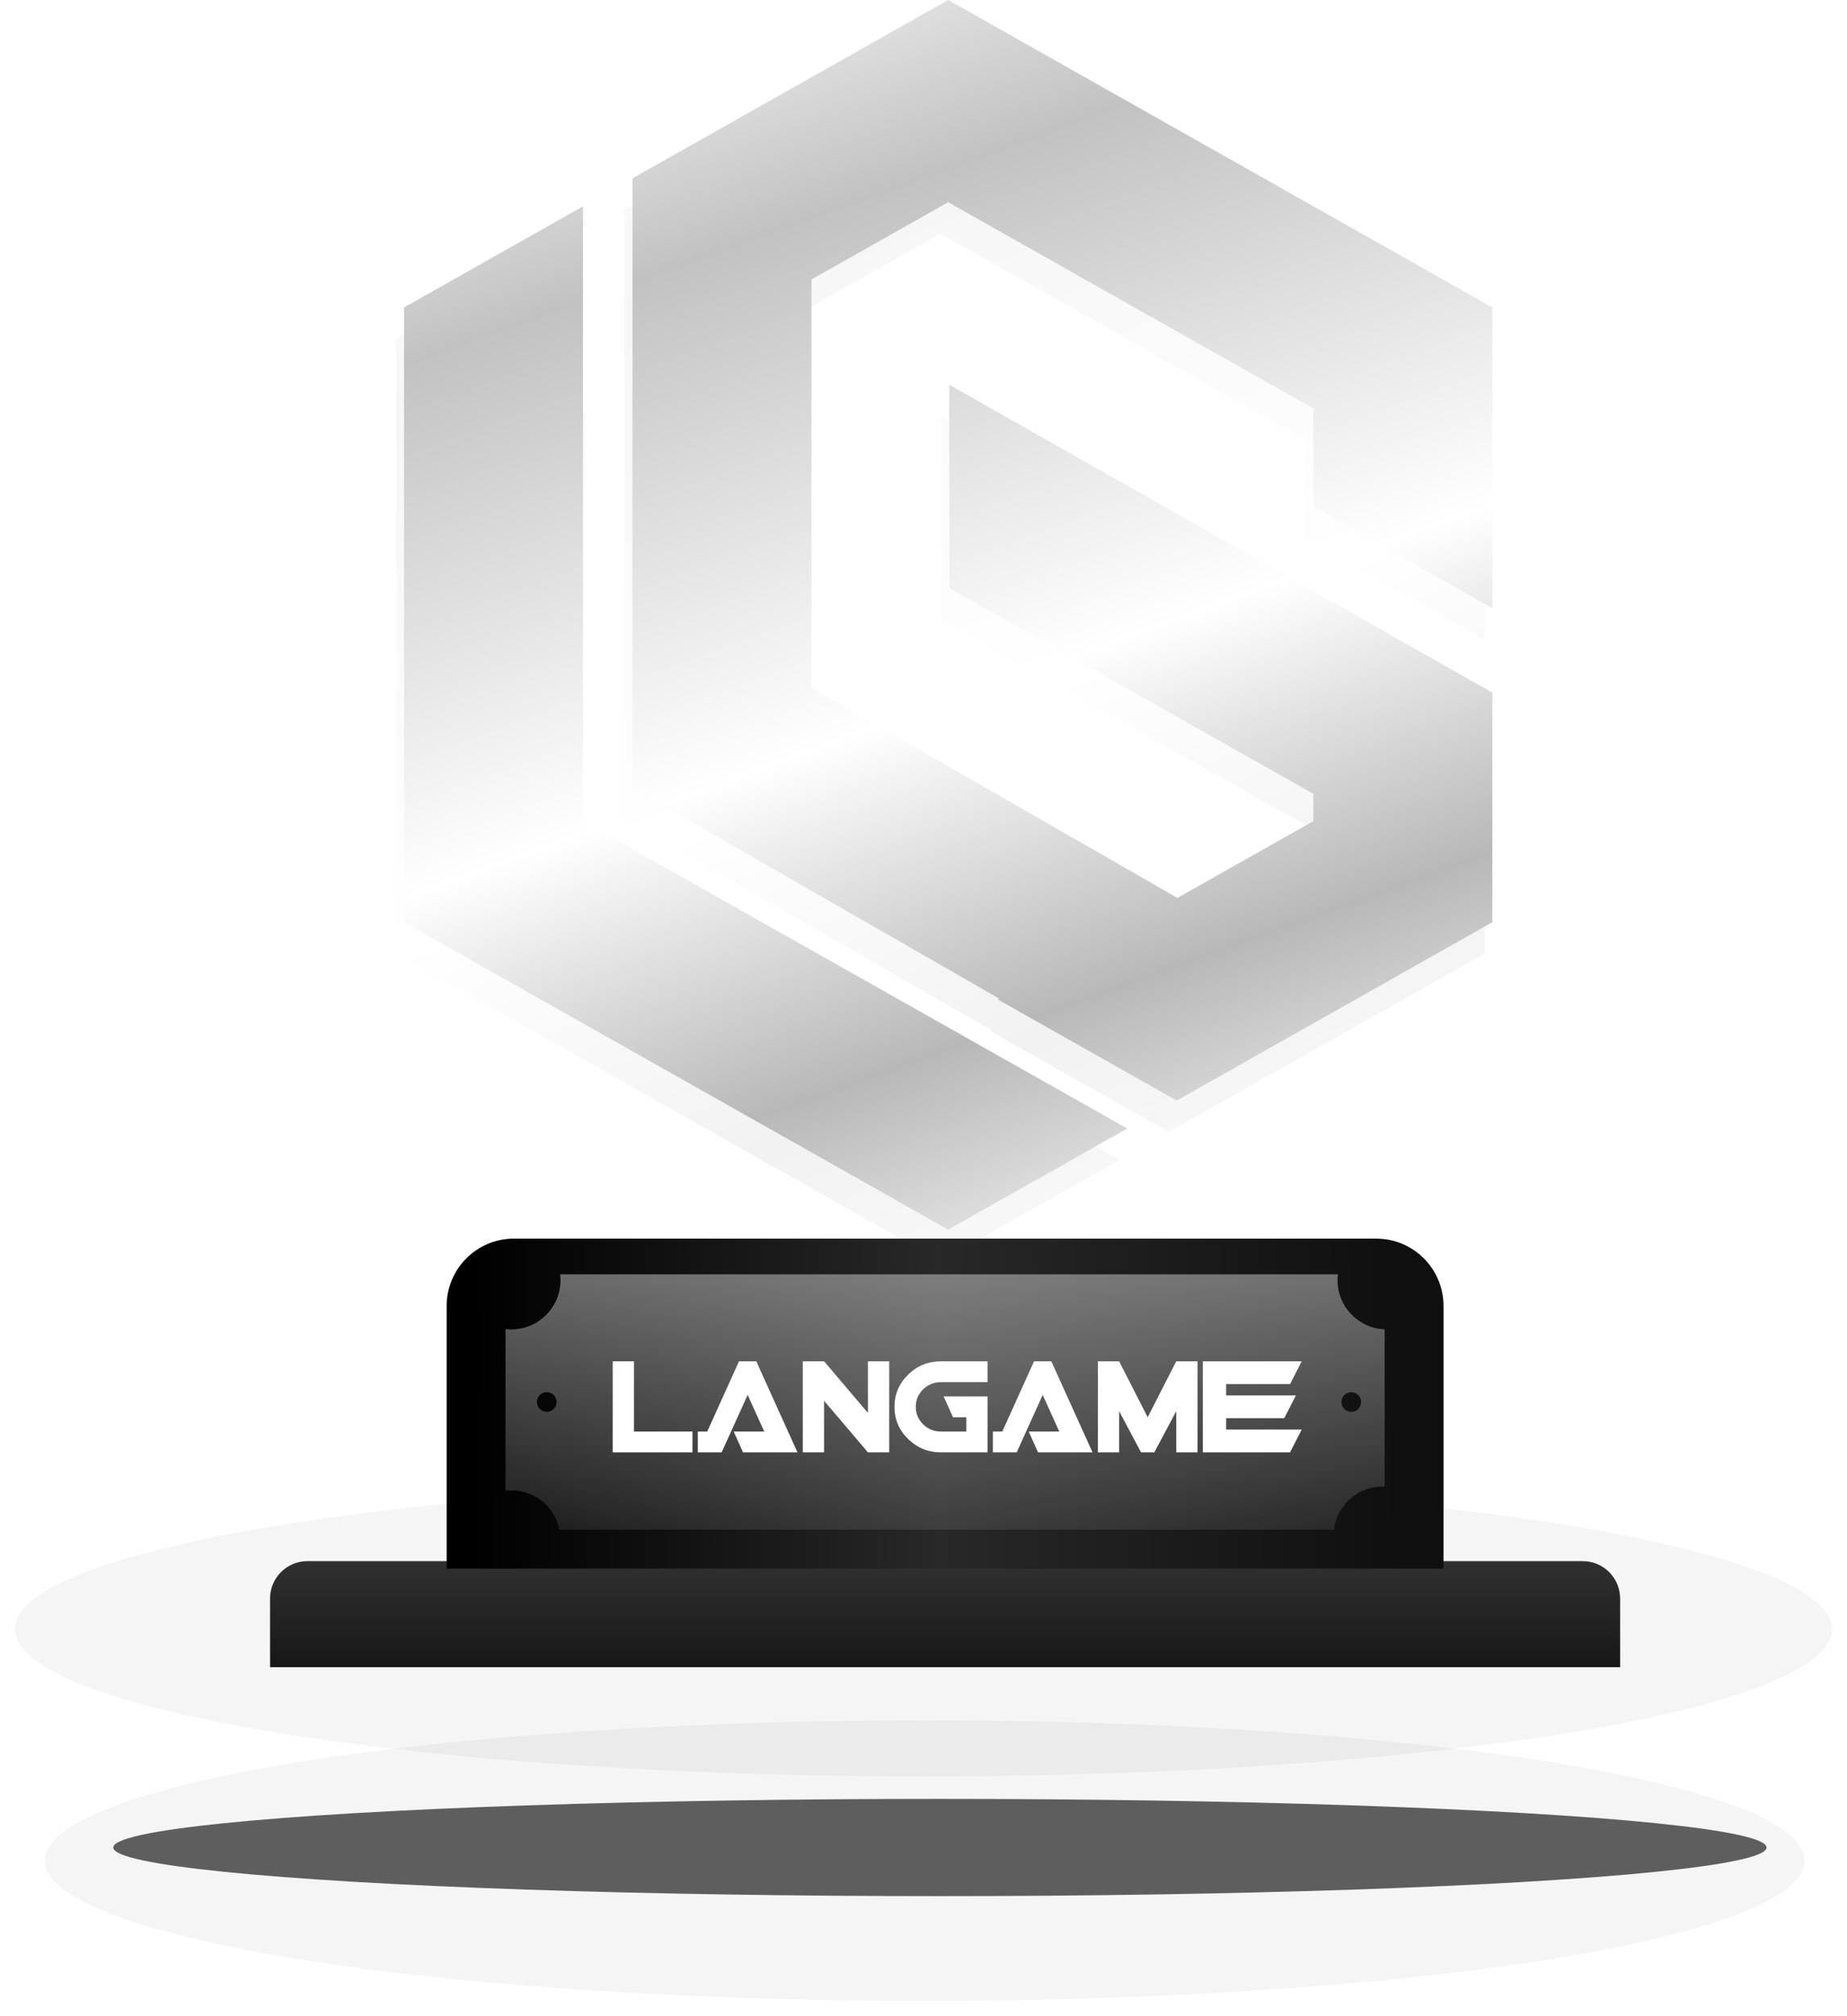 <svg width="494" height="539" viewBox="0 0 494 539" fill="none" xmlns="http://www.w3.org/2000/svg">
<g opacity="0.04" filter="url(#filter0_d_3130_1192)">
<ellipse cx="247.323" cy="493.5" rx="235.329" ry="37.5" fill="black"/>
</g>
<g opacity="0.9" filter="url(#filter1_f_3130_1192)">
<ellipse cx="251.39" cy="494" rx="221.097" ry="13" fill="black" fill-opacity="0.68"/>
</g>
<g opacity="0.04" filter="url(#filter2_d_3130_1192)">
<ellipse cx="247" cy="431.609" rx="243" ry="39.391" fill="black"/>
</g>
<g opacity="0.15">
<path fill-rule="evenodd" clip-rule="evenodd" d="M178.733 49.499L251.505 8.403L324.278 49.499L397.041 90.603L397.041 171.042L349.178 143.92L349.178 117.627L300.34 90.055L251.505 62.474L214.939 83.12L214.939 192.302L312.816 248.495L349.178 227.959L349.178 220.661L251.813 165.66V111.288L397.041 193.604V225.137V247.696V254.994L324.278 296.09L312.624 302.676L264.749 275.64L265.145 275.417L167.067 219.108L167.067 110.156L167.067 70.678L167.067 56.085L178.733 49.499ZM202.668 255.548L203.161 255.822L251.515 283.12L299.39 310.155L251.514 337.191L178.742 296.098L105.97 255.003L105.97 172.812L105.97 90.612L153.833 63.577L153.833 117.635L153.833 172.812L153.833 195.285L153.833 227.967L202.668 255.548Z" fill="url(#paint0_linear_3130_1192)" style="mix-blend-mode:overlay"/>
</g>
<path fill-rule="evenodd" clip-rule="evenodd" d="M180.832 41.096L253.605 3.05176e-05L326.377 41.096L399.14 82.2L399.14 162.639L351.277 135.517L351.277 109.223L302.439 81.652L253.605 54.071L217.039 74.717L217.039 183.899L314.915 240.091L351.277 219.555L351.277 212.257L253.912 157.257V102.885L399.14 185.201V216.733V239.292V246.591L326.377 287.686L314.724 294.272L266.848 267.237L267.244 267.013L169.167 210.704L169.167 101.752L169.167 62.275L169.167 47.681L180.832 41.096ZM204.766 247.145L205.26 247.419L253.613 274.716L301.488 301.752L253.613 328.787L180.841 287.695L108.068 246.599L108.068 164.408L108.068 82.209L155.931 55.173L155.931 109.232L155.931 164.408L155.931 186.881L155.931 219.564L204.766 247.145Z" fill="url(#paint1_linear_3130_1192)" style="mix-blend-mode:overlay"/>
<path d="M72.228 427.428C72.228 421.905 76.706 417.428 82.228 417.428H423.317C428.84 417.428 433.317 421.905 433.317 427.428V445.789H72.228V427.428Z" fill="url(#paint2_linear_3130_1192)"/>
<g filter="url(#filter3_i_3130_1192)">
<path d="M119.464 347.191C119.464 337.25 127.523 329.191 137.464 329.191H368.082C378.023 329.191 386.082 337.25 386.082 347.191V417.428H119.464V347.191Z" fill="url(#paint3_linear_3130_1192)"/>
</g>
<path fill-rule="evenodd" clip-rule="evenodd" d="M136.785 355.452C144.031 355.452 149.906 349.573 149.906 342.321C149.906 341.788 149.874 341.262 149.812 340.746H357.835C357.773 341.262 357.742 341.788 357.742 342.321C357.742 349.397 363.334 355.166 370.337 355.441V397.48C370.163 397.473 369.988 397.469 369.813 397.469C363.099 397.469 357.563 402.515 356.785 409.024H149.643C148.427 403.031 143.132 398.52 136.785 398.52C136.252 398.52 135.726 398.552 135.21 398.613V355.358C135.726 355.42 136.252 355.452 136.785 355.452ZM148.856 374.885C148.856 376.335 147.681 377.511 146.231 377.511C144.782 377.511 143.607 376.335 143.607 374.885C143.607 373.435 144.782 372.259 146.231 372.259C147.681 372.259 148.856 373.435 148.856 374.885ZM361.415 377.511C362.864 377.511 364.039 376.335 364.039 374.885C364.039 373.435 362.864 372.259 361.415 372.259C359.966 372.259 358.791 373.435 358.791 374.885C358.791 376.335 359.966 377.511 361.415 377.511Z" fill="url(#paint4_linear_3130_1192)"/>
<g filter="url(#filter4_d_3130_1192)">
<path d="M169.571 362L163.884 362L163.884 386.34L185.212 386.34L185.212 380.776L169.571 380.776L169.571 362Z" fill="white"/>
<path d="M197.654 362L189.157 380.776L186.634 380.776L186.634 386.34L193.015 386.34L199.965 370.981L204.399 380.776L196.231 380.776L198.72 386.34L213.294 386.34L202.275 362L197.654 362Z" fill="white"/>
<path d="M232.135 375.788L220.419 362L214.717 362L214.717 386.34L220.404 386.34L220.404 372.535L232.135 386.34L237.823 386.34L237.823 362L232.135 362L232.135 375.788Z" fill="white"/>
<path d="M242.887 365.564C240.458 367.94 239.243 370.809 239.243 374.17C239.243 377.531 240.458 380.4 242.887 382.776C245.316 385.152 248.248 386.34 251.685 386.34L264.127 386.34L264.127 371.389L252.396 371.389L254.885 376.952L258.44 376.952L258.44 380.777L251.685 380.777C249.813 380.777 248.219 380.133 246.904 378.847C245.589 377.56 244.931 376.001 244.931 374.17C244.931 372.339 245.589 370.78 246.904 369.493C248.22 368.207 249.813 367.563 251.686 367.563L264.127 367.563L264.127 362L251.686 362C248.249 362 245.316 363.188 242.887 365.564L242.887 365.564Z" fill="white"/>
<path d="M276.567 362L268.071 380.776L265.547 380.776L265.547 386.34L271.929 386.34L278.879 370.981L283.313 380.776L275.145 380.776L277.633 386.34L292.207 386.34L281.188 362L276.567 362Z" fill="white"/>
<path d="M306.961 376.953L299.325 362L293.631 362L293.631 386.34L299.319 386.34L299.319 375.318L305.184 386.34L308.738 386.34L314.604 375.317L314.604 386.34L320.292 386.34L320.292 362L314.598 362L306.961 376.953Z" fill="white"/>
<path d="M327.934 377.212L343.486 377.212L346.596 371.127L327.934 371.127L327.934 368.085L345.041 368.085L348.151 362L321.713 362L321.713 386.34L345.041 386.34L348.151 380.255L327.934 380.255L327.934 377.212Z" fill="white"/>
</g>
<defs>
<filter id="filter0_d_3130_1192" x="7.994" y="456" width="478.658" height="83" filterUnits="userSpaceOnUse" color-interpolation-filters="sRGB">
<feFlood flood-opacity="0" result="BackgroundImageFix"/>
<feColorMatrix in="SourceAlpha" type="matrix" values="0 0 0 0 0 0 0 0 0 0 0 0 0 0 0 0 0 0 127 0" result="hardAlpha"/>
<feOffset dy="4"/>
<feGaussianBlur stdDeviation="2"/>
<feComposite in2="hardAlpha" operator="out"/>
<feColorMatrix type="matrix" values="0 0 0 0 0 0 0 0 0 0 0 0 0 0 0 0 0 0 0.91 0"/>
<feBlend mode="normal" in2="BackgroundImageFix" result="effect1_dropShadow_3130_1192"/>
<feBlend mode="normal" in="SourceGraphic" in2="effect1_dropShadow_3130_1192" result="shape"/>
</filter>
<filter id="filter1_f_3130_1192" x="16.293" y="467" width="470.195" height="54" filterUnits="userSpaceOnUse" color-interpolation-filters="sRGB">
<feFlood flood-opacity="0" result="BackgroundImageFix"/>
<feBlend mode="normal" in="SourceGraphic" in2="BackgroundImageFix" result="shape"/>
<feGaussianBlur stdDeviation="7" result="effect1_foregroundBlur_3130_1192"/>
</filter>
<filter id="filter2_d_3130_1192" x="0" y="392.217" width="494" height="86.783" filterUnits="userSpaceOnUse" color-interpolation-filters="sRGB">
<feFlood flood-opacity="0" result="BackgroundImageFix"/>
<feColorMatrix in="SourceAlpha" type="matrix" values="0 0 0 0 0 0 0 0 0 0 0 0 0 0 0 0 0 0 127 0" result="hardAlpha"/>
<feOffset dy="4"/>
<feGaussianBlur stdDeviation="2"/>
<feComposite in2="hardAlpha" operator="out"/>
<feColorMatrix type="matrix" values="0 0 0 0 0 0 0 0 0 0 0 0 0 0 0 0 0 0 0.91 0"/>
<feBlend mode="normal" in2="BackgroundImageFix" result="effect1_dropShadow_3130_1192"/>
<feBlend mode="normal" in="SourceGraphic" in2="effect1_dropShadow_3130_1192" result="shape"/>
</filter>
<filter id="filter3_i_3130_1192" x="119.464" y="329.191" width="266.618" height="90.237" filterUnits="userSpaceOnUse" color-interpolation-filters="sRGB">
<feFlood flood-opacity="0" result="BackgroundImageFix"/>
<feBlend mode="normal" in="SourceGraphic" in2="BackgroundImageFix" result="shape"/>
<feColorMatrix in="SourceAlpha" type="matrix" values="0 0 0 0 0 0 0 0 0 0 0 0 0 0 0 0 0 0 127 0" result="hardAlpha"/>
<feOffset dy="2"/>
<feGaussianBlur stdDeviation="2"/>
<feComposite in2="hardAlpha" operator="arithmetic" k2="-1" k3="1"/>
<feColorMatrix type="matrix" values="0 0 0 0 1 0 0 0 0 1 0 0 0 0 1 0 0 0 0.11 0"/>
<feBlend mode="normal" in2="shape" result="effect1_innerShadow_3130_1192"/>
</filter>
<filter id="filter4_d_3130_1192" x="163.884" y="362" width="184.268" height="26.34" filterUnits="userSpaceOnUse" color-interpolation-filters="sRGB">
<feFlood flood-opacity="0" result="BackgroundImageFix"/>
<feColorMatrix in="SourceAlpha" type="matrix" values="0 0 0 0 0 0 0 0 0 0 0 0 0 0 0 0 0 0 127 0" result="hardAlpha"/>
<feOffset dy="2"/>
<feComposite in2="hardAlpha" operator="out"/>
<feColorMatrix type="matrix" values="0 0 0 0 0 0 0 0 0 0 0 0 0 0 0 0 0 0 0.14 0"/>
<feBlend mode="normal" in2="BackgroundImageFix" result="effect1_dropShadow_3130_1192"/>
<feBlend mode="normal" in="SourceGraphic" in2="effect1_dropShadow_3130_1192" result="shape"/>
</filter>
<linearGradient id="paint0_linear_3130_1192" x1="217.288" y1="-2.412" x2="357.423" y2="337.816" gradientUnits="userSpaceOnUse">
<stop offset="0.02" stop-color="#E9E8E8"/>
<stop offset="0.171" stop-color="#C2C2C2"/>
<stop offset="0.531" stop-color="white"/>
<stop offset="0.766" stop-color="#A8A8A8"/>
<stop offset="1" stop-color="#F0F0F0"/>
</linearGradient>
<linearGradient id="paint1_linear_3130_1192" x1="219.386" y1="-10.815" x2="346.169" y2="339.572" gradientUnits="userSpaceOnUse">
<stop offset="0.02" stop-color="#E9E8E8"/>
<stop offset="0.171" stop-color="#C2C2C2"/>
<stop offset="0.532" stop-color="white"/>
<stop offset="0.766" stop-color="#B8B8B8"/>
<stop offset="1" stop-color="white"/>
</linearGradient>
<linearGradient id="paint2_linear_3130_1192" x1="267.08" y1="445.789" x2="267.08" y2="318.161" gradientUnits="userSpaceOnUse">
<stop stop-color="#171717"/>
<stop offset="1" stop-color="#8A8A8A"/>
</linearGradient>
<linearGradient id="paint3_linear_3130_1192" x1="127.113" y1="383.814" x2="374.06" y2="381.54" gradientUnits="userSpaceOnUse">
<stop/>
<stop offset="0.501" stop-color="#282828"/>
<stop offset="1" stop-color="#0F0F0F"/>
</linearGradient>
<linearGradient id="paint4_linear_3130_1192" x1="252.774" y1="340.746" x2="252.774" y2="409.024" gradientUnits="userSpaceOnUse">
<stop stop-color="white" stop-opacity="0.4"/>
<stop offset="1" stop-color="white" stop-opacity="0.1"/>
</linearGradient>
</defs>
</svg>
